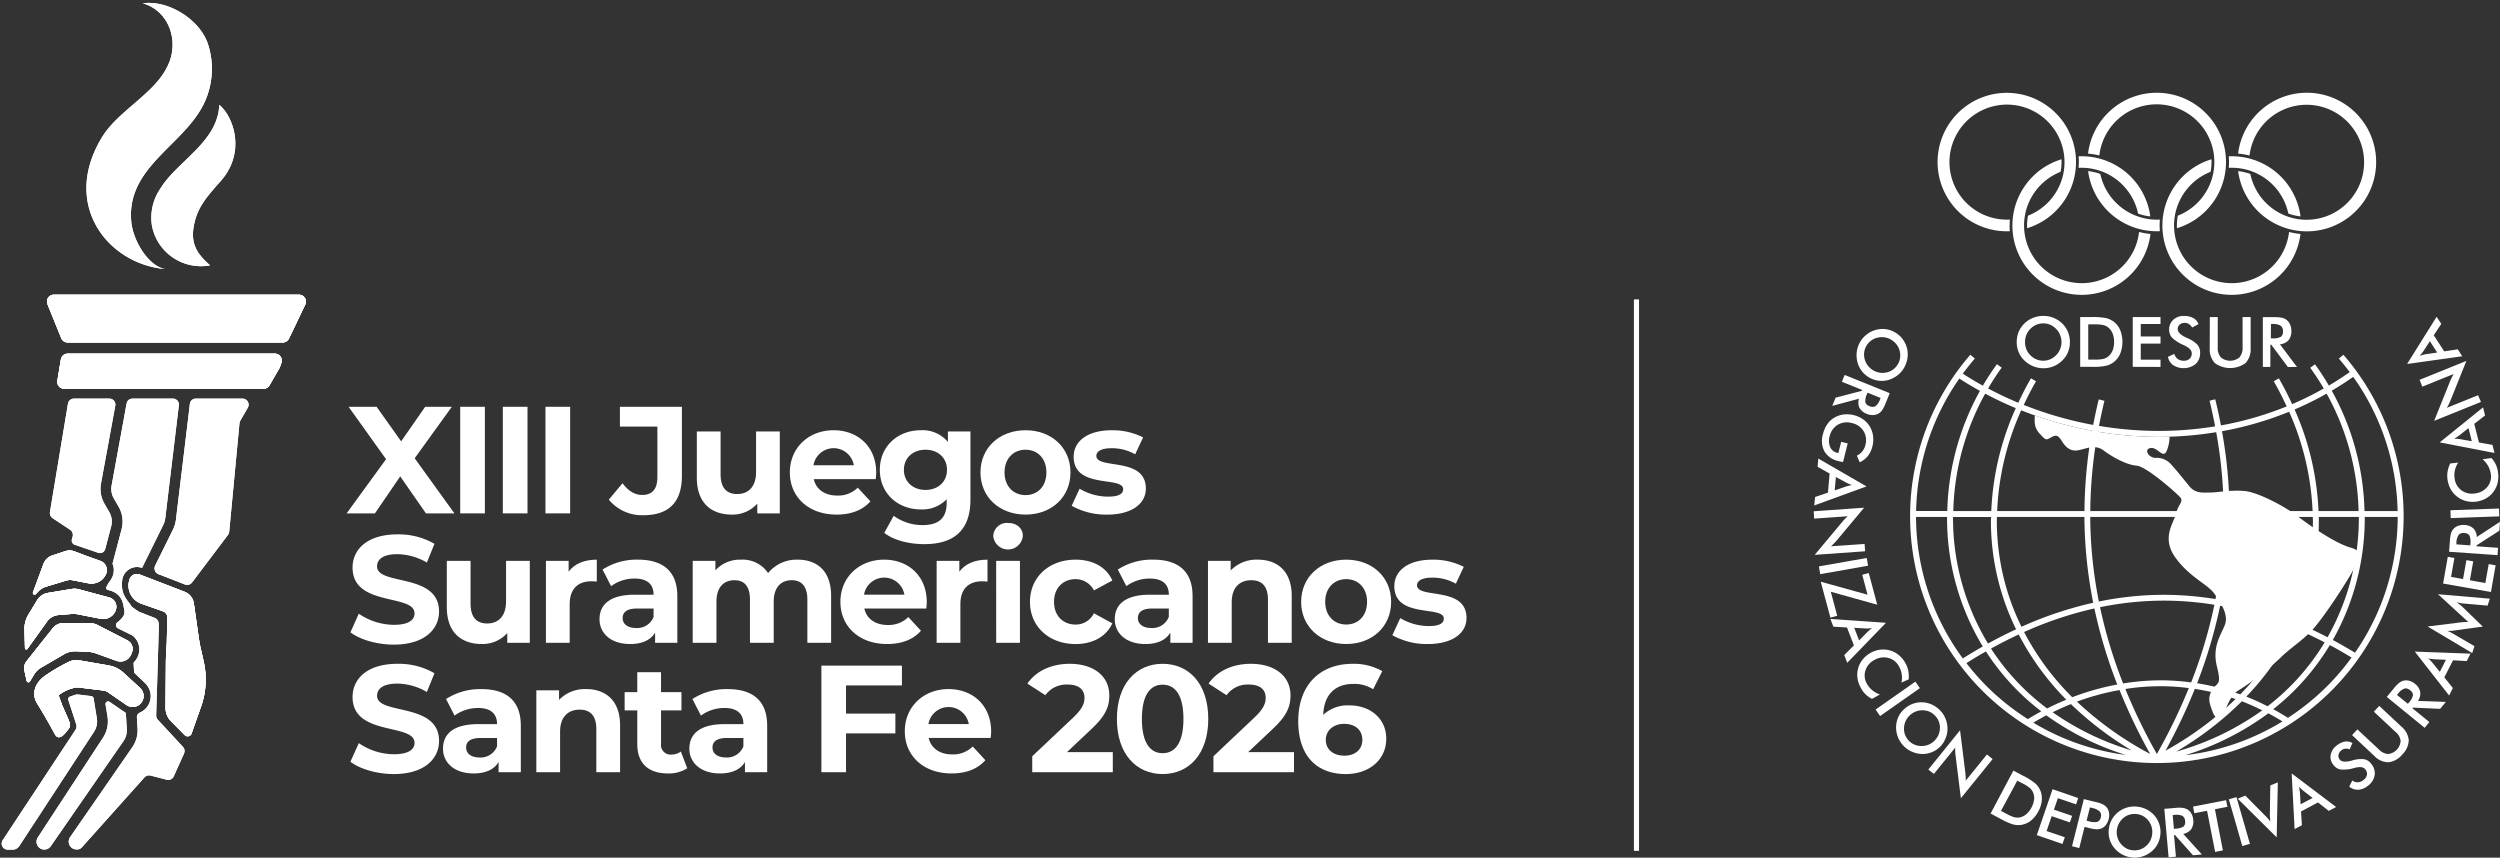 <svg id="logo-footerlogo-footer" xmlns="http://www.w3.org/2000/svg" xmlns:xlink="http://www.w3.org/1999/xlink" width="594.711" height="204.02" viewBox="0 0 594.711 204.02">
  <rect x="0" y="0" width="594.711" height="204.02" fill="#333333" stroke="none"/>
  <defs>
    <clipPath id="clip-path">
      <rect id="Rectángulo_287" data-name="Rectángulo 287" width="594.711" height="204.02" fill="none"/>
    </clipPath>
    <clipPath id="clip-path-2">
      <path id="Trazado_1796" data-name="Trazado 1796" d="M44.532,45.119A12.279,12.279,0,0,0,42.556,53.9a11.874,11.874,0,0,0,13.83,9.44c-2.67-2.381-4.444-4.557-4-8.508.658-5.048,3.126-7.664,6.2-11.177,6.584-7.026,3.362-15.726,0-18.511-.37,8.931-9.931,13.277-14.05,19.974M40.362,1c6.366,1.756,8.78,9.219,5.926,14.926-3.072,6.586-11.7,10.562-15.585,16.9-9.809,16.025,1.318,30.143,14.927,31.39-4.172-.877-7.552-6.954-7.974-11.125C36.41,40.951,48.194,35.613,53.681,27.052a19,19,0,0,0,2.336-15.958C54.423,5.5,47.691.9,41.835.9a10.353,10.353,0,0,0-1.473.1" transform="translate(-26.972 -0.898)" fill="none"/>
    </clipPath>
    <clipPath id="clip-path-4">
      <path id="Trazado_1798" data-name="Trazado 1798" d="M21.295,124.43a1.446,1.446,0,0,0-1.427,1.209l-4.287,25.784a1.448,1.448,0,0,0,.628,1.443l4.184,2.771a1.447,1.447,0,0,1,.592,1.6l-.187.661a1.09,1.09,0,0,0,.693,1.315l.01,0,3.632,1.231,1.941.665a1.28,1.28,0,0,0,1.654-.885l1.422-5.4a4.52,4.52,0,0,0-.462-3.422l-1.123-1.934a7.106,7.106,0,0,1-.882-4.595L31.129,126.1a1.41,1.41,0,0,0-1.387-1.666Z" transform="translate(-15.561 -124.43)" fill="none"/>
    </clipPath>
    <clipPath id="clip-path-6">
      <path id="Trazado_1800" data-name="Trazado 1800" d="M17.954,216.875c-.4.145-.838.3-1.209.427a.619.619,0,0,0-.378.775l1.9,5.844a1.449,1.449,0,0,1-.167,1.244L.758,251.456A1.447,1.447,0,0,0,1.971,253.7l1.174,0a1.856,1.856,0,0,0,1.552-.841l17.79-27.209a4.521,4.521,0,0,0,.678-3.2l-.78-4.758a.617.617,0,0,0-.536-.515l-3.119-.383a1.457,1.457,0,0,0-.2-.011,1.667,1.667,0,0,0-.574.1" transform="translate(-0.517 -216.774)" fill="none"/>
    </clipPath>
    <clipPath id="clip-path-8">
      <path id="Trazado_1802" data-name="Trazado 1802" d="M39.391,124.43A1.4,1.4,0,0,0,38,125.588c-.336,1.871-.97,5.355-.98,5.411L34.4,145.3a4.513,4.513,0,0,0,.569,2.885l1.125,1.936a7.091,7.091,0,0,1,.725,5.363L34.651,163.7a4,4,0,0,1,0,3.071,5.318,5.318,0,0,1-.893,1.443,5.246,5.246,0,0,0-.6,1.159.447.447,0,0,0,.315.545l.834.226c2.957,1.1,2.862,3.406,3.152,4.585l1.744-.815c-.7-1.367-2.774-2.606-2.229-6.448a3.556,3.556,0,0,1,2.295-2.761,3.4,3.4,0,0,1,2.4,0l5.088-10.3a4.534,4.534,0,0,0,.435-1.462l3.244-26.932a1.411,1.411,0,0,0-1.4-1.58Z" transform="translate(-33.142 -124.43)" fill="none"/>
    </clipPath>
    <clipPath id="clip-path-10">
      <path id="Trazado_1804" data-name="Trazado 1804" d="M58.04,124.43a1.408,1.408,0,0,0-1.4,1.247c-.131,1.116-.3,2.582-.307,2.613l-3.008,24.959a7.115,7.115,0,0,1-.681,2.292l-4.265,8.63a1.477,1.477,0,0,0,.793,2.033l2.314.892c.123.047,2.535.985,3.963,1.549a1.475,1.475,0,0,0,1.719-.485l8.547-11.322A1.444,1.444,0,0,0,66,156.1l2.442-25.807a1.421,1.421,0,0,1,.188-.588l1.793-3.108a1.446,1.446,0,0,0-1.253-2.17Z" transform="translate(-48.225 -124.43)" fill="none"/>
    </clipPath>
    <clipPath id="clip-path-12">
      <path id="Trazado_1806" data-name="Trazado 1806" d="M27.813,219.664l.472,2.879a7.077,7.077,0,0,1-1.062,5.023L11.7,251.312a1.859,1.859,0,0,0,1.561,2.878h0a1.86,1.86,0,0,0,1.524-.8l17.3-25.009a4.526,4.526,0,0,0,.794-2.848l-.219-3.566a.608.608,0,0,0-.328-.508,3.817,3.817,0,0,1-.436-.257l-3.115-2.148a.618.618,0,0,0-.962.61" transform="translate(-11.39 -218.943)" fill="none"/>
    </clipPath>
    <clipPath id="clip-path-14">
      <path id="Trazado_1808" data-name="Trazado 1808" d="M34.782,188.535c-.615.577.383,1.733-.368,2.921a5.785,5.785,0,0,1-1.392,1.421.84.84,0,0,0,.124,1.424c1.382.694,3.413,1.667,3.478,1.718a4.16,4.16,0,0,1,1.312,4.877A4.627,4.627,0,0,1,37,202.341a.433.433,0,0,0-.123.328l.123,2.01a.438.438,0,0,0,.136.292l2.38,2.266a4.477,4.477,0,0,1,1.417,2.742,4.267,4.267,0,0,1-2.546,4.369,1.15,1.15,0,0,0-.725,1.116l.163,2.653a7.086,7.086,0,0,1-1.244,4.463L21.774,243.992a1.86,1.86,0,0,0,1.536,2.917h.171a1.45,1.45,0,0,0,1.074-.482l14.916-16.666a1.446,1.446,0,0,1,1.442-.437l3.842.994a1.446,1.446,0,0,0,1.681-.807l2.446-5.433a1.446,1.446,0,0,0-.259-1.578l-5.981-6.451a1.444,1.444,0,0,1-.386-1.026l.623-20.695-.018-1.1a1.548,1.548,0,0,0-.985-1.417l-3.6-1.4c-1.209-.651-2.528-1.973-3.222-1.974a.382.382,0,0,0-.273.1" transform="translate(-21.441 -188.434)" fill="none"/>
    </clipPath>
    <clipPath id="clip-path-16">
      <path id="Trazado_1810" data-name="Trazado 1810" d="M20.359,110.394a1.638,1.638,0,0,0-1.616,1.37l-.843,5.069a1.638,1.638,0,0,0,1.616,1.907H66.948a1.637,1.637,0,0,0,1.418-.82l2.343-4.056a1.632,1.632,0,0,0,.126-.275l.357-1.011a1.638,1.638,0,0,0-1.545-2.183Z" transform="translate(-17.877 -110.394)" fill="none"/>
    </clipPath>
    <clipPath id="clip-path-20">
      <path id="Trazado_1814" data-name="Trazado 1814" d="M39.684,91.993H16.3a1.638,1.638,0,0,0-1.519,2.254l3.286,8.086a1.639,1.639,0,0,0,1.517,1.022H70.749a1.64,1.64,0,0,0,1.478-.93L76.1,94.338a1.638,1.638,0,0,0-1.478-2.345Z" transform="translate(-14.658 -91.993)" fill="none"/>
    </clipPath>
    <clipPath id="clip-path-24">
      <path id="Trazado_1818" data-name="Trazado 1818" d="M18.291,198.258a43.68,43.68,0,0,0-5.584,3.238c-2.52,1.686-3.569,4.351-2.057,6.762,2.221,3.542,4.2,7.288,4.2,7.288.789,1.372,1.827.537,2.708-.568.721-.908,1.1-1.28.769-2.268-.289-.857-1.584-3.634-1.774-4.127s-.139-.427-.324-.926c-.094-.25-.58-1.318-.373-1.488a8.725,8.725,0,0,1,3.2-1.558,3.33,3.33,0,0,1,1.545-.175l5.826.713a2.4,2.4,0,0,1,1.171.489l4.319,2.978a2.6,2.6,0,0,0,3.262-4.017s-2.417-2.219-4.056-3.72a6.8,6.8,0,0,0-3.443-1.694l-6.446-1.116a8.055,8.055,0,0,0-1.366-.135,3.624,3.624,0,0,0-1.574.322M16.859,189.1a3.2,3.2,0,0,0-2.509,1.212l-6.276,7.91a2.531,2.531,0,0,0-.49,2.119l.553,2.514a.413.413,0,0,0,.756.127l1.043-1.712a4.481,4.481,0,0,1,1.571-1.543l5.527-3.22a5.151,5.151,0,0,1,2.86-.7l3.118.154a4.872,4.872,0,0,1,1.417.284l5.1,1.837a2.74,2.74,0,0,0,3.468-1.549l.172-.427a2.278,2.278,0,0,0-1.069-2.883l-7.2-3.7a3.314,3.314,0,0,0-1.5-.369l-6.509-.054Zm1.984-8.114-5.655.939a3.69,3.69,0,0,0-2.549,1.722l-2.075,3.41a6.636,6.636,0,0,0-.959,3.225l.12,4.751a.326.326,0,0,0,.6.193l4.6-6.42a3.656,3.656,0,0,1,2.755-1.618l3.2-.258a5.333,5.333,0,0,1,1.448.084l5.4,1.067a3.165,3.165,0,0,0,3.541-1.9l.024-.062A2.306,2.306,0,0,0,27.756,183c-2.329-.619-5.64-1.51-7.184-1.927a4.094,4.094,0,0,0-1.728-.087m13.765-2.28a4.553,4.553,0,0,0,2.887,5.807l5.168,1.823a1.447,1.447,0,0,1,.92,1.395l-.114,6.107-.106,1.536q-.1,1.478-.113,2.961l-.075,10.922a4.52,4.52,0,0,0,1.183,3.076l3.339,3.381a.987.987,0,0,0,1.649-.311l2.09-5.93a19.339,19.339,0,0,0,.809-11.215l-.791-3.492c-.12-.53-.22-1.065-.3-1.6L47.9,184.412a3.487,3.487,0,0,0-2.2-2.756l-10.676-4.111a1.837,1.837,0,0,0-2.419,1.161m-15.225-6.735L14.2,173.031a3.319,3.319,0,0,0-2.064,2l-2.5,6.76a.4.4,0,0,0,.666.413l.62-.656a4,4,0,0,1,1.743-1.08L17.5,179a3.325,3.325,0,0,1,1.618-.083l3.728.724a3.751,3.751,0,0,0,4.176-2.237,2.331,2.331,0,0,0-1.4-3.108c-2.046-.691-4.746-1.717-6.186-2.273a3.036,3.036,0,0,0-2.05-.047" transform="translate(-7.524 -171.817)" fill="none"/>
    </clipPath>
  </defs>
  <path id="Trazado_1755" data-name="Trazado 1755" d="M127.071,152.337l-6.121-8.8-6.013,8.8H108.2l9.382-12.895-8.911-12.46h6.665l5.832,8.221,5.722-8.221h6.338l-8.838,12.243,9.454,13.112Z" transform="translate(-25.744 -30.213)" fill="#fff"/>
  <rect id="Rectángulo_283" data-name="Rectángulo 283" width="5.868" height="25.355" transform="translate(109.476 96.769)" fill="#fff"/>
  <rect id="Rectángulo_284" data-name="Rectángulo 284" width="5.868" height="25.355" transform="translate(119.617 96.769)" fill="#fff"/>
  <rect id="Rectángulo_285" data-name="Rectángulo 285" width="5.868" height="25.355" transform="translate(129.759 96.769)" fill="#fff"/>
  <g id="Grupo_338" data-name="Grupo 338">
    <g id="Grupo_337" data-name="Grupo 337" clip-path="url(#clip-path)">
      <path id="Trazado_1756" data-name="Trazado 1756" d="M190.043,149.077l3.26-3.912c1.376,1.847,2.9,2.789,4.709,2.789,2.354,0,3.586-1.412,3.586-4.2V131.691h-8.912v-4.709H207.43v16.444c0,6.267-3.15,9.346-9.128,9.346a10.2,10.2,0,0,1-8.259-3.7" transform="translate(-45.217 -30.213)" fill="#fff"/>
      <path id="Trazado_1757" data-name="Trazado 1757" d="M237.256,134.681v19.488H231.9V151.85a7.884,7.884,0,0,1-6.05,2.608c-4.889,0-8.33-2.753-8.33-8.765V134.681h5.651V144.86c0,3.26,1.448,4.708,3.947,4.708,2.608,0,4.491-1.665,4.491-5.251v-9.636Z" transform="translate(-51.754 -32.045)" fill="#fff"/>
      <path id="Trazado_1758" data-name="Trazado 1758" d="M266.986,145.928H252.244c.543,2.428,2.608,3.913,5.578,3.913a6.607,6.607,0,0,0,4.89-1.885l3.006,3.26c-1.811,2.065-4.528,3.151-8.041,3.151-6.737,0-11.12-4.237-11.12-10.033,0-5.831,4.455-10.033,10.4-10.033,5.722,0,10.142,3.839,10.142,10.106,0,.435-.072,1.051-.108,1.521m-14.815-3.3h9.6a4.868,4.868,0,0,0-9.6,0" transform="translate(-58.664 -31.954)" fill="#fff"/>
      <path id="Trazado_1759" data-name="Trazado 1759" d="M296.2,134.591v16.227c0,7.244-3.912,10.577-10.939,10.577-3.7,0-7.282-.9-9.562-2.68l2.245-4.057a11.651,11.651,0,0,0,6.882,2.21c3.984,0,5.723-1.811,5.723-5.325v-.833a8.022,8.022,0,0,1-6.158,2.426c-5.4,0-9.744-3.73-9.744-9.417s4.346-9.418,9.744-9.418a7.822,7.822,0,0,1,6.447,2.789v-2.5Zm-5.578,9.129c0-2.862-2.138-4.782-5.107-4.782s-5.143,1.92-5.143,4.782,2.173,4.78,5.143,4.78,5.107-1.919,5.107-4.78" transform="translate(-65.347 -31.954)" fill="#fff"/>
      <path id="Trazado_1760" data-name="Trazado 1760" d="M306.062,144.334c0-5.868,4.528-10.033,10.722-10.033s10.686,4.165,10.686,10.033-4.492,10.033-10.686,10.033-10.722-4.165-10.722-10.033m15.684,0c0-3.368-2.137-5.4-4.962-5.4s-5,2.029-5,5.4,2.173,5.4,5,5.4,4.962-2.029,4.962-5.4" transform="translate(-72.822 -31.954)" fill="#fff"/>
      <path id="Trazado_1761" data-name="Trazado 1761" d="M334.533,152.268l1.883-4.057a13.322,13.322,0,0,0,6.773,1.885c2.609,0,3.586-.689,3.586-1.775,0-3.189-11.772.072-11.772-7.715,0-3.7,3.333-6.3,9.019-6.3a16.024,16.024,0,0,1,7.5,1.7l-1.885,4.02a11.183,11.183,0,0,0-5.613-1.448c-2.535,0-3.622.8-3.622,1.811,0,3.333,11.772.108,11.772,7.788,0,3.622-3.368,6.194-9.2,6.194a16.724,16.724,0,0,1-8.44-2.1" transform="translate(-79.596 -31.954)" fill="#fff"/>
      <path id="Trazado_1762" data-name="Trazado 1762" d="M109.389,190.1l1.991-4.419a14.917,14.917,0,0,0,8.368,2.644c3.477,0,4.89-1.158,4.89-2.716,0-4.746-14.742-1.485-14.742-10.9,0-4.311,3.477-7.9,10.685-7.9a17,17,0,0,1,8.8,2.247l-1.811,4.455a14.32,14.32,0,0,0-7.027-1.993c-3.477,0-4.818,1.3-4.818,2.9,0,4.674,14.743,1.449,14.743,10.758,0,4.239-3.514,7.861-10.758,7.861-4.021,0-8.078-1.2-10.323-2.935" transform="translate(-26.027 -39.69)" fill="#fff"/>
      <path id="Trazado_1763" data-name="Trazado 1763" d="M159.215,175.081v19.488h-5.361V192.25a7.881,7.881,0,0,1-6.049,2.608c-4.89,0-8.331-2.753-8.331-8.765V175.081h5.651V185.26c0,3.26,1.449,4.708,3.948,4.708,2.608,0,4.492-1.665,4.492-5.251v-9.636Z" transform="translate(-33.185 -41.657)" fill="#fff"/>
      <path id="Trazado_1764" data-name="Trazado 1764" d="M182.514,174.7v5.216c-.471-.036-.833-.072-1.268-.072-3.115,0-5.179,1.7-5.179,5.434v9.2h-5.651V174.991h5.4v2.572c1.376-1.883,3.694-2.862,6.7-2.862" transform="translate(-40.547 -41.567)" fill="#fff"/>
      <path id="Trazado_1765" data-name="Trazado 1765" d="M205.655,183.359v11.119h-5.288v-2.426c-1.052,1.774-3.08,2.716-5.941,2.716-4.562,0-7.28-2.535-7.28-5.9,0-3.441,2.426-5.831,8.366-5.831h4.493c0-2.427-1.449-3.839-4.493-3.839A9.363,9.363,0,0,0,189.9,181l-2.029-3.948a14.977,14.977,0,0,1,8.4-2.355c5.94,0,9.381,2.753,9.381,8.658m-5.65,4.962v-1.993h-3.876c-2.644,0-3.478.978-3.478,2.282,0,1.414,1.2,2.354,3.188,2.354a4.165,4.165,0,0,0,4.166-2.644" transform="translate(-44.528 -41.567)" fill="#fff"/>
      <path id="Trazado_1766" data-name="Trazado 1766" d="M249.159,183.322v11.156h-5.651V184.191c0-3.151-1.412-4.6-3.695-4.6-2.535,0-4.31,1.63-4.31,5.107v9.78h-5.651V184.191c0-3.151-1.34-4.6-3.695-4.6-2.5,0-4.274,1.63-4.274,5.107v9.78h-5.651V174.991h5.4v2.246a7.9,7.9,0,0,1,6.122-2.535,7.274,7.274,0,0,1,6.411,3.188,8.76,8.76,0,0,1,7.026-3.188c4.636,0,7.969,2.681,7.969,8.621" transform="translate(-51.449 -41.567)" fill="#fff"/>
      <path id="Trazado_1767" data-name="Trazado 1767" d="M282.768,186.328H268.026c.543,2.428,2.608,3.913,5.578,3.913a6.607,6.607,0,0,0,4.89-1.885l3.006,3.26c-1.811,2.065-4.528,3.151-8.041,3.151-6.737,0-11.12-4.237-11.12-10.033,0-5.831,4.455-10.033,10.4-10.033,5.722,0,10.142,3.839,10.142,10.106,0,.435-.072,1.051-.108,1.521m-14.815-3.3h9.6a4.868,4.868,0,0,0-9.6,0" transform="translate(-62.419 -41.567)" fill="#fff"/>
      <path id="Trazado_1768" data-name="Trazado 1768" d="M304.474,174.7v5.216c-.471-.036-.833-.072-1.268-.072-3.115,0-5.179,1.7-5.179,5.434v9.2h-5.651V174.991h5.4v2.572c1.376-1.883,3.694-2.862,6.7-2.862" transform="translate(-69.565 -41.567)" fill="#fff"/>
      <path id="Trazado_1769" data-name="Trazado 1769" d="M310.057,166.4a3.231,3.231,0,0,1,3.514-3.153c2.1,0,3.514,1.3,3.514,3.043a3.529,3.529,0,0,1-7.028.11m.688,5.866H316.4v19.488h-5.651Z" transform="translate(-73.772 -38.841)" fill="#fff"/>
      <path id="Trazado_1770" data-name="Trazado 1770" d="M321.512,184.734c0-5.868,4.527-10.033,10.866-10.033,4.093,0,7.317,1.775,8.73,4.962l-4.383,2.356a4.861,4.861,0,0,0-4.383-2.681c-2.863,0-5.107,1.992-5.107,5.4s2.244,5.4,5.107,5.4a4.8,4.8,0,0,0,4.383-2.68l4.383,2.391c-1.413,3.115-4.636,4.926-8.73,4.926-6.339,0-10.866-4.165-10.866-10.033" transform="translate(-76.498 -41.567)" fill="#fff"/>
      <path id="Trazado_1771" data-name="Trazado 1771" d="M366.494,183.359v11.119h-5.288v-2.426c-1.052,1.774-3.079,2.716-5.941,2.716-4.563,0-7.281-2.535-7.281-5.9,0-3.441,2.428-5.831,8.368-5.831h4.491c0-2.427-1.448-3.839-4.491-3.839A9.368,9.368,0,0,0,350.737,181l-2.029-3.948a14.979,14.979,0,0,1,8.4-2.355c5.94,0,9.381,2.753,9.381,8.658m-5.651,4.962v-1.993h-3.876c-2.644,0-3.477.978-3.477,2.282,0,1.414,1.195,2.354,3.187,2.354a4.163,4.163,0,0,0,4.165-2.644" transform="translate(-82.796 -41.567)" fill="#fff"/>
      <path id="Trazado_1772" data-name="Trazado 1772" d="M396.994,183.322v11.156h-5.649V184.191c0-3.151-1.449-4.6-3.949-4.6-2.716,0-4.673,1.667-4.673,5.252v9.635h-5.65V174.991h5.4v2.282a8.533,8.533,0,0,1,6.447-2.572c4.6,0,8.077,2.681,8.077,8.621" transform="translate(-89.717 -41.567)" fill="#fff"/>
      <path id="Trazado_1773" data-name="Trazado 1773" d="M406.161,184.734c0-5.868,4.527-10.033,10.722-10.033s10.686,4.165,10.686,10.033-4.492,10.033-10.686,10.033-10.722-4.165-10.722-10.033m15.683,0c0-3.368-2.137-5.4-4.962-5.4s-5,2.029-5,5.4,2.173,5.4,5,5.4,4.962-2.029,4.962-5.4" transform="translate(-96.638 -41.567)" fill="#fff"/>
      <path id="Trazado_1774" data-name="Trazado 1774" d="M434.631,192.668l1.883-4.057a13.322,13.322,0,0,0,6.773,1.885c2.609,0,3.586-.689,3.586-1.775,0-3.189-11.772.072-11.772-7.715,0-3.7,3.333-6.3,9.019-6.3a16.024,16.024,0,0,1,7.5,1.7l-1.885,4.02a11.183,11.183,0,0,0-5.613-1.448c-2.535,0-3.622.8-3.622,1.811,0,3.333,11.772.108,11.772,7.788,0,3.622-3.368,6.194-9.2,6.194a16.724,16.724,0,0,1-8.44-2.1" transform="translate(-103.412 -41.567)" fill="#fff"/>
      <path id="Trazado_1775" data-name="Trazado 1775" d="M109.389,230.5l1.991-4.419a14.917,14.917,0,0,0,8.368,2.644c3.477,0,4.89-1.158,4.89-2.716,0-4.746-14.742-1.485-14.742-10.9,0-4.311,3.477-7.9,10.685-7.9a17,17,0,0,1,8.8,2.247l-1.811,4.455a14.319,14.319,0,0,0-7.027-1.993c-3.477,0-4.818,1.3-4.818,2.9,0,4.674,14.743,1.449,14.743,10.758,0,4.239-3.514,7.861-10.758,7.861-4.021,0-8.078-1.2-10.323-2.935" transform="translate(-26.027 -49.302)" fill="#fff"/>
      <path id="Trazado_1776" data-name="Trazado 1776" d="M156.795,223.759v11.119h-5.288v-2.426c-1.05,1.774-3.079,2.716-5.94,2.716-4.564,0-7.282-2.535-7.282-5.9,0-3.441,2.428-5.831,8.368-5.831h4.491c0-2.427-1.448-3.839-4.491-3.839a9.371,9.371,0,0,0-5.615,1.811l-2.029-3.948a14.983,14.983,0,0,1,8.4-2.355c5.94,0,9.381,2.753,9.381,8.658m-5.651,4.962v-1.993h-3.876c-2.644,0-3.477.978-3.477,2.282,0,1.413,1.195,2.354,3.187,2.354a4.162,4.162,0,0,0,4.165-2.644" transform="translate(-32.902 -51.179)" fill="#fff"/>
      <path id="Trazado_1777" data-name="Trazado 1777" d="M187.343,223.723v11.156h-5.651V224.592c0-3.151-1.448-4.6-3.948-4.6-2.718,0-4.673,1.667-4.673,5.252v9.635h-5.65V215.392h5.4v2.282a8.533,8.533,0,0,1,6.447-2.572c4.6,0,8.077,2.681,8.077,8.621" transform="translate(-39.835 -51.179)" fill="#fff"/>
      <path id="Trazado_1778" data-name="Trazado 1778" d="M209.874,232.681a8.068,8.068,0,0,1-4.6,1.231c-4.6,0-7.282-2.354-7.282-6.99v-8h-3.006v-4.347h3.006v-4.745h5.651v4.745H208.5v4.347h-4.854v7.932a2.273,2.273,0,0,0,2.427,2.572,3.811,3.811,0,0,0,2.282-.725Z" transform="translate(-46.393 -49.924)" fill="#fff"/>
      <path id="Trazado_1779" data-name="Trazado 1779" d="M233.7,223.759v11.119h-5.288v-2.426c-1.052,1.774-3.079,2.716-5.941,2.716-4.563,0-7.281-2.535-7.281-5.9,0-3.441,2.428-5.831,8.368-5.831h4.491c0-2.427-1.448-3.839-4.491-3.839a9.368,9.368,0,0,0-5.615,1.811l-2.029-3.948a14.979,14.979,0,0,1,8.4-2.355c5.94,0,9.381,2.753,9.381,8.658m-5.651,4.962v-1.993H224.17c-2.644,0-3.477.978-3.477,2.282,0,1.413,1.195,2.354,3.187,2.354a4.163,4.163,0,0,0,4.165-2.644" transform="translate(-51.2 -51.179)" fill="#fff"/>
      <path id="Trazado_1780" data-name="Trazado 1780" d="M262.262,212.491v6.7H274V223.9H262.262v9.236H256.4V207.782h19.161v4.709Z" transform="translate(-61.004 -49.438)" fill="#fff"/>
      <path id="Trazado_1781" data-name="Trazado 1781" d="M302.87,226.729H288.128c.543,2.428,2.608,3.913,5.578,3.913a6.607,6.607,0,0,0,4.89-1.885l3.006,3.26c-1.811,2.065-4.528,3.151-8.041,3.151-6.737,0-11.122-4.237-11.122-10.033,0-5.831,4.457-10.033,10.4-10.033,5.722,0,10.142,3.839,10.142,10.106,0,.435-.072,1.051-.108,1.521m-14.815-3.3h9.6a4.868,4.868,0,0,0-9.6,0" transform="translate(-67.201 -51.179)" fill="#fff"/>
      <path id="Trazado_1782" data-name="Trazado 1782" d="M341.022,228.22V233H321.861v-3.8l9.78-9.237c2.245-2.137,2.644-3.441,2.644-4.672,0-1.991-1.376-3.151-4.057-3.151a6.2,6.2,0,0,0-5.252,2.535l-4.274-2.753c1.956-2.862,5.507-4.709,10.07-4.709,5.65,0,9.418,2.9,9.418,7.5,0,2.463-.688,4.708-4.239,8l-5.831,5.505Z" transform="translate(-76.305 -49.302)" fill="#fff"/>
      <path id="Trazado_1783" data-name="Trazado 1783" d="M348.648,220.324c0-8.368,4.636-13.112,10.868-13.112,6.266,0,10.866,4.745,10.866,13.112s-4.6,13.112-10.866,13.112c-6.231,0-10.868-4.745-10.868-13.112m15.83,0c0-5.76-2.029-8.15-4.962-8.15-2.9,0-4.926,2.391-4.926,8.15s2.027,8.149,4.926,8.149c2.933,0,4.962-2.39,4.962-8.149" transform="translate(-82.954 -49.302)" fill="#fff"/>
      <path id="Trazado_1784" data-name="Trazado 1784" d="M397.582,228.22V233H378.421v-3.8l9.78-9.237c2.245-2.137,2.644-3.441,2.644-4.672,0-1.991-1.376-3.151-4.057-3.151a6.2,6.2,0,0,0-5.252,2.535l-4.274-2.753c1.956-2.862,5.507-4.709,10.07-4.709,5.65,0,9.418,2.9,9.418,7.5,0,2.463-.688,4.708-4.239,8l-5.831,5.505Z" transform="translate(-89.762 -49.302)" fill="#fff"/>
      <path id="Trazado_1785" data-name="Trazado 1785" d="M426.192,225c0,5.18-4.239,8.44-9.6,8.44-6.992,0-11.339-4.383-11.339-12.57,0-8.765,5.29-13.655,12.932-13.655a13.685,13.685,0,0,1,7.063,1.739l-2.173,4.309a8.359,8.359,0,0,0-4.746-1.267c-4.237,0-6.955,2.5-7.135,7.353a8.554,8.554,0,0,1,6.266-2.246c4.89,0,8.729,3.115,8.729,7.9m-5.687.29c0-2.318-1.7-3.8-4.311-3.8-2.571,0-4.383,1.593-4.383,3.8,0,2.173,1.63,3.768,4.455,3.768,2.5,0,4.239-1.449,4.239-3.768" transform="translate(-96.423 -49.302)" fill="#fff"/>
      <line id="Línea_7" data-name="Línea 7" y2="131.178" transform="translate(389.291 71.222)" fill="#fff"/>
      <rect id="Rectángulo_286" data-name="Rectángulo 286" width="1.216" height="131.177" transform="translate(388.683 71.223)" fill="#fff"/>
      <path id="Trazado_1786" data-name="Trazado 1786" d="M707.506,190.955l.22-.267a3.762,3.762,0,0,0,.991-1.766,1.406,1.406,0,0,0-.655-1.163,1.5,1.5,0,0,0-1.379-.435,3.422,3.422,0,0,0-1.55,1.258l-.219.268,2.589,2.1ZM708.573,192l4.043,3.292-1.114,1.379-9.009-7.359,1.67-2.033a7.963,7.963,0,0,1,1.258-1.306,2.976,2.976,0,0,1,1.067-.531,2.7,2.7,0,0,1,1.378.048,3.427,3.427,0,0,1,1.306.7,3.132,3.132,0,0,1,1.259,1.914,2.993,2.993,0,0,1-.531,2.154l6.635.244-1.354,1.645-6.488-.291ZM580.347,111.639a4.318,4.318,0,0,0,1.6.556,4.369,4.369,0,0,0,1.67-.1,3.952,3.952,0,0,0,1.478-.7,4.487,4.487,0,0,0,1.09-1.235,4.009,4.009,0,0,0,.531-1.574,4.213,4.213,0,0,0-.12-1.646,4.365,4.365,0,0,0-.751-1.5,4.814,4.814,0,0,0-1.283-1.115,4.323,4.323,0,0,0-3.268-.459A4.066,4.066,0,0,0,578.7,105.8a4.063,4.063,0,0,0-.531,1.55,4.278,4.278,0,0,0,.12,1.646,4.353,4.353,0,0,0,.751,1.5,4.235,4.235,0,0,0,1.306,1.139m-.991,1.694a6.151,6.151,0,0,1-1.789-1.574,5.755,5.755,0,0,1-1.019-2.153,6.571,6.571,0,0,1-.144-2.4,6.5,6.5,0,0,1,.775-2.277,6.146,6.146,0,0,1,1.6-1.841,5.694,5.694,0,0,1,2.129-1.067,5.915,5.915,0,0,1,2.35-.192,6.152,6.152,0,0,1,2.253.775,5.872,5.872,0,0,1,1.79,1.574,6.2,6.2,0,0,1,1.042,2.153,6.067,6.067,0,0,1,.12,2.4,6.624,6.624,0,0,1-.8,2.277,6.023,6.023,0,0,1-1.574,1.818,6.9,6.9,0,0,1-2.129,1.091,6.1,6.1,0,0,1-2.4.168,5.816,5.816,0,0,1-2.205-.751m-.387,3.607-.12.316a3.8,3.8,0,0,0-.411,1.961,1.409,1.409,0,0,0,.967.919,1.6,1.6,0,0,0,1.454.024,3.536,3.536,0,0,0,1.091-1.646l.12-.315Zm-1.307-.655-4.793-1.938.655-1.622,10.727,4.335-.991,2.42a8.707,8.707,0,0,1-.8,1.6,2.537,2.537,0,0,1-.87.823,2.89,2.89,0,0,1-1.307.363,3.414,3.414,0,0,1-1.454-.267,3.239,3.239,0,0,1-1.766-1.43,2.926,2.926,0,0,1-.12-2.2l-6.368,1.718.8-1.962L577.6,116.5l.072-.22ZM574.247,129l-1.114,4.455c-.072-.024-.2-.048-.315-.072a7.572,7.572,0,0,1-.751-.168,5.048,5.048,0,0,1-3.339-2.277,5.369,5.369,0,0,1-.364-4.139,7.184,7.184,0,0,1,1.019-2.349,5.266,5.266,0,0,1,1.694-1.574,5.8,5.8,0,0,1,2.205-.751,6.839,6.839,0,0,1,4.674,1.187,5.426,5.426,0,0,1,1.574,1.741,5.532,5.532,0,0,1,.751,2.229,6.608,6.608,0,0,1-.168,2.469A6.068,6.068,0,0,1,579.045,132a5.531,5.531,0,0,1-1.937,1.5l-.679-1.574a3.746,3.746,0,0,0,2.033-2.568,4.113,4.113,0,0,0-.436-3.268,4.246,4.246,0,0,0-2.76-1.914,4.311,4.311,0,0,0-3.364.388,4.241,4.241,0,0,0-1.937,2.689,3.839,3.839,0,0,0,.12,2.641,2.416,2.416,0,0,0,1.766,1.379l.168.047.679-2.689Zm-2.808,7.99-.292,3.2,2.737-.943c.168-.048.364-.1.607-.168.219-.048.483-.12.751-.168-.244-.1-.484-.168-.68-.267a5.361,5.361,0,0,1-.579-.267l-2.541-1.379Zm-4.962,4.77,3.076-1.043.387-4.55-2.856-1.6.168-1.962,11.478,6.636-12.444,4.526.2-2.01Zm-.315,3.392,11.985-.847-6.536,7.823c-.2.219-.387.435-.607.655s-.46.46-.727.7l7.99-.556.12,1.742-11.984.847,6.659-7.966a6.926,6.926,0,0,1,.58-.631c.2-.191.411-.387.631-.579l-8.014.556-.1-1.742Zm1.234,13.119,11.382-2.01.315,1.842-11.381,2.01Zm.435,3.632,11.138,3.1-1.259-4.745,1.55-.411,2.01,7.53L570.228,164.3l1.526,5.712-1.622.436Zm7.966,10.97,1.163,3,2.033-2.058c.144-.12.292-.268.459-.412a6.091,6.091,0,0,1,.607-.46c-.268.024-.508.048-.727.072a5.868,5.868,0,0,1-.632.024l-2.9-.168Zm-2.373,6.488,2.3-2.3-1.646-4.263-3.244-.192-.7-1.841,13.219.918-9.224,9.516-.7-1.841Zm13.607,6.54a5.435,5.435,0,0,0,.072-1.962,5.169,5.169,0,0,0-.607-1.79,4.008,4.008,0,0,0-2.565-2.106,4.369,4.369,0,0,0-3.339.484,4.239,4.239,0,0,0-2.129,2.516,3.811,3.811,0,0,0,.364,3.148,5.182,5.182,0,0,0,1.258,1.526,6.029,6.029,0,0,0,1.818,1.019l-1.865,1.042a5.792,5.792,0,0,1-2.664-2.617,6.288,6.288,0,0,1-.8-2.349,5.755,5.755,0,0,1,1.259-4.431,6.392,6.392,0,0,1,1.865-1.55,6.245,6.245,0,0,1,2.3-.751,5.982,5.982,0,0,1,2.349.191,5.611,5.611,0,0,1,2.081,1.115,6.643,6.643,0,0,1,1.55,1.889,6.137,6.137,0,0,1,.679,1.842,7.921,7.921,0,0,1,.1,2.01l-1.718.775Zm-6.148,6.416,9.468-6.636,1.066,1.55-9.468,6.636Zm13.726,7.674a4.664,4.664,0,0,0,1.067-1.306,4.19,4.19,0,0,0,.483-1.6,4.018,4.018,0,0,0-.943-3.1,4.456,4.456,0,0,0-1.283-1.043,3.9,3.9,0,0,0-1.6-.436,4.259,4.259,0,0,0-1.646.192,4.418,4.418,0,0,0-1.478.823,4.267,4.267,0,0,0-1.067,1.306,4.5,4.5,0,0,0-.483,1.6,4.622,4.622,0,0,0,.143,1.646,4.272,4.272,0,0,0,.8,1.454,4.022,4.022,0,0,0,1.283,1.019,3.9,3.9,0,0,0,1.6.435,4.368,4.368,0,0,0,1.67-.192,4.251,4.251,0,0,0,1.454-.8m1.258,1.5a5.725,5.725,0,0,1-2.081,1.139,5.551,5.551,0,0,1-2.373.219,6.336,6.336,0,0,1-4.167-2.2,6.655,6.655,0,0,1-1.186-2.129,6.568,6.568,0,0,1-.292-2.373,6,6,0,0,1,.631-2.277,5.721,5.721,0,0,1,1.5-1.842,6.186,6.186,0,0,1,2.081-1.163,6.054,6.054,0,0,1,4.675.46,6.635,6.635,0,0,1,1.866,1.526,6.056,6.056,0,0,1,1.162,2.1,6.5,6.5,0,0,1,.292,2.373,6.147,6.147,0,0,1-.655,2.3,5.348,5.348,0,0,1-1.454,1.866m-2.445,5.106,7.554-9.344,1.258,10.12c.024.291.053.579.072.87.024.316.024.632.024.991l5.038-6.224,1.354,1.091-7.554,9.32L599.886,203.1c-.024-.268-.052-.556-.072-.847v-.871l-5.062,6.248-1.331-1.043Zm17.29,9.831,1.407.751a9.282,9.282,0,0,0,1.818.775,3.312,3.312,0,0,0,1.282.024,3.526,3.526,0,0,0,1.526-.775,5.417,5.417,0,0,0,1.211-1.55,5.747,5.747,0,0,0,.631-1.866,3.353,3.353,0,0,0-.219-1.694,3.154,3.154,0,0,0-.751-1.067,9.017,9.017,0,0,0-1.818-1.162l-.607-.315-.607-.316-3.875,7.191Zm-2.473.631,5.425-10.219,2.23,1.187a16.365,16.365,0,0,1,2.952,1.842,4.845,4.845,0,0,1,1.162,1.574,4.938,4.938,0,0,1,.412,2.445,6.8,6.8,0,0,1-.823,2.664,7.21,7.21,0,0,1-1.741,2.177,5.069,5.069,0,0,1-2.253,1.019,5.175,5.175,0,0,1-1.914-.072,14.287,14.287,0,0,1-2.785-1.187l-.435-.244Zm10.994,5.129,3.752-10.918,6.1,2.106-.507,1.5-4.335-1.478-.943,2.737,4.335,1.478-.532,1.55-4.335-1.478-1.21,3.535,4.335,1.478-.556,1.6-6.1-2.106Zm11.841-3.435.46.12a4.2,4.2,0,0,0,2.106.168,1.361,1.361,0,0,0,.8-1.042,1.507,1.507,0,0,0-.219-1.406,3.755,3.755,0,0,0-1.89-.871l-.459-.12-.8,3.147Zm-.483,1.478-1.259,5.038-1.718-.436,2.809-11.209,2.76.679a7.71,7.71,0,0,1,1.766.579,2.809,2.809,0,0,1,.895.7,2.476,2.476,0,0,1,.556,1.258,3.328,3.328,0,0,1-.072,1.526,3.96,3.96,0,0,1-.655,1.407,2.569,2.569,0,0,1-1.091.847,3.3,3.3,0,0,1-1.115.192,9.2,9.2,0,0,1-1.841-.315l-.364-.1-.679-.168Zm16.1,1.622a4.417,4.417,0,0,0-.168-1.694,4.366,4.366,0,0,0-.8-1.478,4.02,4.02,0,0,0-1.258-1.043,3.925,3.925,0,0,0-1.6-.46,4.248,4.248,0,0,0-1.646.168,3.966,3.966,0,0,0-1.454.823,4.453,4.453,0,0,0-1.334,4.623,4.6,4.6,0,0,0,.8,1.478,4.541,4.541,0,0,0,1.282,1.067,3.929,3.929,0,0,0,1.6.46,4.014,4.014,0,0,0,1.622-.168,3.967,3.967,0,0,0,1.454-.823,4.564,4.564,0,0,0,1.042-1.306,4.87,4.87,0,0,0,.459-1.646m1.937.168a5.912,5.912,0,0,1-2.157,4.119,6.8,6.8,0,0,1-2.13,1.139,6.052,6.052,0,0,1-2.372.243,5.98,5.98,0,0,1-2.325-.679,6.26,6.26,0,0,1-1.89-1.478,6.075,6.075,0,0,1-1.162-2.058,5.952,5.952,0,0,1-.244-2.373,6.132,6.132,0,0,1,.655-2.3,6.054,6.054,0,0,1,1.5-1.841,5.991,5.991,0,0,1,2.1-1.139,6.133,6.133,0,0,1,2.4-.244,6.4,6.4,0,0,1,2.325.655,5.959,5.959,0,0,1,3.3,5.956m3.221-1.331.339-.024a4.053,4.053,0,0,0,1.938-.508,1.384,1.384,0,0,0,.387-1.258,1.537,1.537,0,0,0-.631-1.283,3.45,3.45,0,0,0-1.985-.219l-.34.024Zm.02,1.475.459,5.157-1.742.144-1.019-11.526,2.617-.219a7.257,7.257,0,0,1,1.79,0,3.276,3.276,0,0,1,1.139.387,2.647,2.647,0,0,1,.918,1.019,3.356,3.356,0,0,1,.411,1.43,3.241,3.241,0,0,1-.483,2.229,3.108,3.108,0,0,1-1.89,1.115l4.431,4.889-2.106.2-4.287-4.818h-.243Zm9.735-6.125,1.89,9.78-1.842.363-1.914-9.78-3.028.579-.316-1.574,7.871-1.526.315,1.574-2.977.579Zm6.512,8.741-3.2-11.114,1.817-.507,3.2,11.113Zm8.182-2.058-9.272-9.2,1.818-.727,4.7,4.745c.268.268.508.532.727.775.2.244.387.484.531.7a9.448,9.448,0,0,1-.1-.943c-.024-.34-.024-.679-.024-1.019l.1-6.683,1.789-.727Zm5.693-7.87,2.856-1.5-2.277-1.766c-.143-.12-.291-.267-.459-.412s-.34-.339-.532-.531a4.237,4.237,0,0,1,.144.727,5.766,5.766,0,0,1,.1.631l.168,2.857Zm6.7,1.574-2.565-2.01-4.043,2.153.219,3.268-1.741.918-.7-13.243,10.579,7.99-1.742.918Zm4.87-5.761.727-1.478a2.1,2.1,0,0,0,1.354.435,2.32,2.32,0,0,0,1.379-.607,1.881,1.881,0,0,0,.751-1.21,1.627,1.627,0,0,0-.412-1.283c-.435-.531-1.234-.655-2.445-.339-.168.048-.292.072-.387.1a8.361,8.361,0,0,1-3.052.292,2.641,2.641,0,0,1-1.646-1.043,2.928,2.928,0,0,1-.7-2.373,3.589,3.589,0,0,1,1.406-2.253,4.494,4.494,0,0,1,1.962-.966,2.781,2.781,0,0,1,1.818.339l-.655,1.5a2.3,2.3,0,0,0-1.09-.143,1.658,1.658,0,0,0-.9.412,1.694,1.694,0,0,0-.679,1.066,1.419,1.419,0,0,0,.315,1.115c.436.531,1.355.631,2.737.267a1.563,1.563,0,0,0,.244-.072,6.975,6.975,0,0,1,2.808-.292,2.728,2.728,0,0,1,1.67,1.067,3.488,3.488,0,0,1,.847,2.689,3.957,3.957,0,0,1-1.55,2.516,4.154,4.154,0,0,1-2.3.991,3.289,3.289,0,0,1-2.205-.728m.679-12.276,1.258-1.354,5.134,4.794a3.4,3.4,0,0,0,2.2,1.066,3.349,3.349,0,0,0,2.952-3.148,3.3,3.3,0,0,0-1.235-2.129l-5.133-4.793,1.283-1.379,5.253,4.914a4.825,4.825,0,0,1,1.766,3.268,5,5,0,0,1-1.574,3.416,4.93,4.93,0,0,1-3.268,1.818,4.665,4.665,0,0,1-3.364-1.526l-5.277-4.937Zm20.869-15.037,1.455-2.88-2.881-.12c-.2-.024-.388-.048-.607-.072a5.006,5.006,0,0,1-.751-.144,5.175,5.175,0,0,1,.531.508c.168.168.315.315.435.46l1.818,2.253Zm6.392-2.564-3.244-.192-2.081,4.067,2.033,2.541-.895,1.766-8.158-10.435,13.244.483-.9,1.766Zm-.895-13.7a7.016,7.016,0,0,1-.727-.12c-.34-.072-.607-.12-.823-.144a4.058,4.058,0,0,1,.679.435c.22.168.435.34.679.556l4.914,4.77-6.9.943a4.987,4.987,0,0,1-.823.072c-.267,0-.507.024-.751,0a4.043,4.043,0,0,1,.7.291,8.1,8.1,0,0,1,.751.412l5.038,2.929-.531,1.646-10.607-6.32,7.99-.991c.12-.024.34-.024.631-.047s.655-.048,1.067-.072a12.615,12.615,0,0,1-1.042-.895c-.1-.1-.2-.168-.268-.244l-5.909-5.425L727,165.947l-.532,1.646-5.86-.508Zm6.66-2.737-11.382-2.01L717,155.995l1.574.268-.8,4.5,2.856.507.8-4.5,1.622.292-.8,4.5,3.68.655.8-4.5,1.646.292-1.115,6.343Zm-4.918-11.09.024-.34a3.691,3.691,0,0,0-.22-2.01,1.447,1.447,0,0,0-1.186-.579,1.546,1.546,0,0,0-1.378.435,3.448,3.448,0,0,0-.531,1.914l-.024.34,3.316.244Zm1.454.216,5.158.364-.12,1.741-11.526-.8.192-2.617a8.28,8.28,0,0,1,.267-1.766,2.5,2.5,0,0,1,.579-1.043,2.713,2.713,0,0,1,1.139-.751,3.666,3.666,0,0,1,1.478-.191,3.343,3.343,0,0,1,2.129.823,3,3,0,0,1,.8,2.033l5.521-3.608-.144,2.106-5.425,3.487Zm5.45-7.115-11.549.412-.072-1.866,11.55-.412Zm-9.783-12.784a5.876,5.876,0,0,0-.775,1.818,5.015,5.015,0,0,0-.072,1.89,4.13,4.13,0,0,0,1.622,2.881,4.248,4.248,0,0,0,3.291.727,4.327,4.327,0,0,0,2.9-1.574,3.791,3.791,0,0,0,.8-3.052,5.587,5.587,0,0,0-.631-1.889,5.905,5.905,0,0,0-1.331-1.6l2.106-.292a5.892,5.892,0,0,1,1.042,1.526,6.3,6.3,0,0,1,.531,1.89,6.656,6.656,0,0,1-.1,2.493,5.753,5.753,0,0,1-.991,2.129,5.625,5.625,0,0,1-1.741,1.55,6.522,6.522,0,0,1-4.722.655,5.864,5.864,0,0,1-2.129-1.019,6,6,0,0,1-1.55-1.766,6.735,6.735,0,0,1-.775-2.325,5.949,5.949,0,0,1,.024-1.962,6.366,6.366,0,0,1,.631-1.889l1.866-.192Zm3.243-5.085-.775-3.124-2.277,1.79c-.143.1-.315.219-.508.339a7,7,0,0,1-.655.388,6.991,6.991,0,0,1,.727.024c.219.024.435.048.631.072l2.856.507Zm3.148-6.125-2.564,1.986,1.114,4.43,3.221.58.483,1.914-13.028-2.517,10.315-8.329Zm-.966-3.224-11.138,4.5,3.8-9.444c.1-.268.244-.531.363-.8.144-.267.292-.579.46-.895l-7.435,3-.655-1.622,11.138-4.5-3.875,9.636a5.753,5.753,0,0,1-.363.775,4.774,4.774,0,0,1-.436.751l7.458-3ZM714.481,107.4l-1.741-2.712-1.574,2.42c-.1.144-.243.315-.363.484-.143.168-.315.363-.483.579.244-.072.483-.144.7-.22.22-.047.435-.1.631-.143l2.833-.412Zm.967-6.827-1.79,2.712,2.493,3.828,3.22-.484,1.067,1.646-13.124,1.842,7.023-11.234,1.114,1.693Z" transform="translate(-134.707 -23.528)" fill="#fff"/>
      <path id="Trazado_1787" data-name="Trazado 1787" d="M636.364,134.045c1.5,1.67,1.5,1.5,2.689.847,1.187-.679,1.67-.507,2.517.847s2.009,2.689,4.186,2.177,3.875-1.354,5.885.168c2.01,1.5,5.373,3.364,7.723,3.535s9.563,6.56,10.411,7.554c.847,1.019-.508,1.67-1.019,3.875-.508,2.177-3.535,5.713-.168,10.411s7.722,6.391,9.249,8.569,3.535,5.038,2.516,7.554-3.028,5.206-1.841,9.9c1.162,4.7,0,3.535-1.187,5.545s-.508,3.364.168,5.206,2.177,2.349,2.689.507,1.841-4.866,3.535-5.712a65.324,65.324,0,0,0,9.732-7.554c2.349-2.349,4.215-3.364,7.048-6.052,2.856-2.689,9.42-12.928,10.578-15.276,1.187-2.349,2.689-4.044-.846-5.038-3.536-1.019-9.421-5.037-12.445-7.382s-9.392-5.713-12.592-6.052-6.56.339-8.234.339-3.535.34-5.037-1.5-4.043-5.037-4.866-5.712a4.513,4.513,0,0,0-3.2-1.019c-1.526,0-2.856-2.01-1.187-2.349s3.029,2.689,3.875.68a9.161,9.161,0,0,0,.691-3.384c-.855.024-1.71.044-2.565.044a88.737,88.737,0,0,1-29.507-5.1c-.032,1.526-.232,2.812,1.191,4.374Z" transform="translate(-151.119 -30.853)" fill="#fff"/>
      <path id="Trazado_1788" data-name="Trazado 1788" d="M699.316,110.735l-1.067.918c.9,1.039,1.754,2.113,2.577,3.216q-2.434,1.708-4.959,3.2c-1.022-1.73-2.106-3.432-3.3-5.062l-1.138.823a58.039,58.039,0,0,1,3.223,4.93,75.048,75.048,0,0,1-7.525,3.723c-.959-2.069-1.991-4.119-3.16-6.136l-1.21.7c1.138,1.965,2.141,3.963,3.076,5.976a78.6,78.6,0,0,1-15.64,4.522c-.4-2.074-.839-4.146-1.355-6.216l-1.354.34c.5,2.033.939,4.066,1.33,6.1a83.525,83.525,0,0,1-13.383,1.087,86.341,86.341,0,0,1-14.25-1.2c.387-1.99.807-3.975,1.3-5.961l-1.355-.339c-.5,2.021-.927,4.047-1.322,6.072a87.722,87.722,0,0,1-16.519-4.758c.891-1.894,1.841-3.771,2.919-5.625l-1.21-.7c-1.11,1.91-2.089,3.855-3.008,5.812-2.45-1.018-4.842-2.161-7.179-3.4a56.93,56.93,0,0,1,3.236-4.953l-1.139-.823a58.592,58.592,0,0,0-3.344,5.113q-2.439-1.348-4.774-2.856c.911-1.235,1.861-2.437,2.864-3.592l-1.066-.919a58.7,58.7,0,1,0,88.735,0Zm-92.851,38.691v-.1h9.04c0,.291-.032.583-.032.875a58.477,58.477,0,0,0,5.988,25.843q-3.344,1.551-6.68,3.391a57.636,57.636,0,0,1-8.321-30.01Zm7.071,30.709q-2.373,1.348-4.742,2.844a57,57,0,0,1-11.134-33.658h7.383v.1a58.82,58.82,0,0,0,8.5,30.714Zm24.181-30.813a107.134,107.134,0,0,0,2.093,20.41,89.04,89.04,0,0,0-17.07,5.716,57.225,57.225,0,0,1-5.861-25.256c0-.292.028-.583.032-.875h20.806Zm54.323,0c0,.292.032.584.032.875a57.29,57.29,0,0,1-5.13,23.778,85,85,0,0,0-16.682-4.886,106.983,106.983,0,0,0,1.978-19.767h19.8Zm-68.677,27.37a87.665,87.665,0,0,1,16.723-5.605,116.482,116.482,0,0,0,5.448,18.093,60.72,60.72,0,0,0-10.714,3.024A62.432,62.432,0,0,1,623.364,176.691Zm32.523,11.494a56.4,56.4,0,0,0-8.965.743,114.847,114.847,0,0,1-5.489-18.137,75.449,75.449,0,0,1,15.208-1.566,74.582,74.582,0,0,1,11.994.987,114.737,114.737,0,0,1-5.525,18.469,55.424,55.424,0,0,0-7.219-.5Zm6.667,1.841a134.054,134.054,0,0,1-7.6,15.684,134.976,134.976,0,0,1-7.5-15.464,52.715,52.715,0,0,1,15.1-.22Zm-16.483.476a136.907,136.907,0,0,0,7.275,15.193,79.727,79.727,0,0,1-17.414-12.444,58.5,58.5,0,0,1,10.139-2.749m17.909-.283a54.09,54.09,0,0,1,9.688,2.421A78.625,78.625,0,0,1,657,204.927a135.742,135.742,0,0,0,6.987-14.709Zm.543-1.338A116.1,116.1,0,0,0,670,170.446a83.2,83.2,0,0,1,16.327,4.774,61.742,61.742,0,0,1-11.545,16.311,55.859,55.859,0,0,0-10.263-2.657Zm4.366-20.026a75.944,75.944,0,0,0-12.252-1.011,76.932,76.932,0,0,0-15.48,1.594,105.726,105.726,0,0,1-2.058-20.115H670.86a106.121,106.121,0,0,1-1.966,19.532Zm-46.8,8.425a63.8,63.8,0,0,0,11.322,15.509q-2.308.952-4.566,2.089a55.168,55.168,0,0,1-13.348-14.25q3.3-1.821,6.592-3.348m12.42,16.559a78.539,78.539,0,0,0,14.47,11.03,65.222,65.222,0,0,1-18.817-9.088q2.152-1.061,4.343-1.942Zm25.013,11.314a77.931,77.931,0,0,0,15.64-11.98c1.638.627,3.26,1.354,4.866,2.145a65.46,65.46,0,0,1-20.506,9.835m21.94-9.124c1.131.6,2.253,1.247,3.368,1.93a56.9,56.9,0,0,1-23.107,8.026,65.832,65.832,0,0,0,19.743-9.952Zm-5.241-3.967a63.173,63.173,0,0,0,11.413-16.316q3.609,1.523,7.228,3.412a54.965,54.965,0,0,1-13.575,15.2c-1.67-.847-3.356-1.63-5.066-2.3m12.02-17.566a58.636,58.636,0,0,0,5.242-24.3c0-.291-.029-.583-.033-.875H703c0,.04,0,.084,0,.124a57.774,57.774,0,0,1-7.442,28.5c-2.442-1.267-4.883-2.429-7.323-3.455ZM704.4,149.445c0-.04,0-.084,0-.124h7.839a56.915,56.915,0,0,1-10.155,32.295c-1.762-1.066-3.524-2.081-5.281-3.024a58.9,58.9,0,0,0,7.6-29.147M701.661,116a56.884,56.884,0,0,1,10.558,31.919h-7.874a61.878,61.878,0,0,0-7.79-28.632q2.6-1.528,5.1-3.288Zm-6.327,3.983a60.544,60.544,0,0,1,7.606,27.937H693.4a66.053,66.053,0,0,0-5.689-24.165A78.514,78.514,0,0,0,695.333,119.982Zm-8.921,4.311a64.845,64.845,0,0,1,5.581,23.626H672.226a111.223,111.223,0,0,0-1.786-18.992,80.446,80.446,0,0,0,15.977-4.634Zm-30.985,5.976a84.508,84.508,0,0,0,13.639-1.115,109.479,109.479,0,0,1,1.778,18.764H639.112a109.536,109.536,0,0,1,1.8-18.876A88.244,88.244,0,0,0,655.428,130.269Zm-15.892-1.454a111.167,111.167,0,0,0-1.805,19.1H616.96a64.7,64.7,0,0,1,5.725-23.962,88.872,88.872,0,0,0,16.85,4.858m-18.145-5.373a66.123,66.123,0,0,0-5.833,24.477h-9.033a60.613,60.613,0,0,1,7.587-27.925c2.368,1.254,4.793,2.413,7.279,3.448m-8.525-4.111a61.906,61.906,0,0,0-7.77,28.584H597.68A56.918,56.918,0,0,1,607.96,116.4q2.4,1.547,4.905,2.932m-3.224,64.762q2.325-1.469,4.646-2.785a56.589,56.589,0,0,0,13.171,14.258c-1.078.58-2.144,1.2-3.2,1.846a57.9,57.9,0,0,1-9.8-7.822,58.643,58.643,0,0,1-4.813-5.493Zm15.924,14.166c1.023-.607,2.049-1.2,3.092-1.742a65.873,65.873,0,0,0,18.9,9.416,56.963,56.963,0,0,1-21.988-7.67Zm69.876-8.669a57.914,57.914,0,0,1-9.308,7.522c-1.155-.727-2.317-1.418-3.5-2.053A56.569,56.569,0,0,0,696.091,179.8c1.722.922,3.448,1.917,5.174,2.964a57.874,57.874,0,0,1-5.824,6.827Z" transform="translate(-141.866 -26.346)" fill="#fff"/>
      <path id="Trazado_1789" data-name="Trazado 1789" d="M640.18,104.846a4.577,4.577,0,0,0-.339-1.718,4.379,4.379,0,0,0-.943-1.43,4.543,4.543,0,0,0-1.379-.966,4.271,4.271,0,0,0-3.339,0,4.029,4.029,0,0,0-1.407.966,4.269,4.269,0,0,0-.943,1.43,4.486,4.486,0,0,0-.316,1.718,4.34,4.34,0,0,0,1.258,3.124,4.233,4.233,0,0,0,1.407.966,4.336,4.336,0,0,0,1.67.34,4.134,4.134,0,0,0,1.646-.34,4.457,4.457,0,0,0,2.349-2.4,4.472,4.472,0,0,0,.34-1.694m2,0a6.117,6.117,0,0,1-.459,2.4,5.986,5.986,0,0,1-1.378,2.009,6.726,6.726,0,0,1-2.058,1.354,6.3,6.3,0,0,1-2.421.46,6.443,6.443,0,0,1-4.5-1.837,5.926,5.926,0,0,1-1.378-2.01,6.114,6.114,0,0,1-.46-2.4,6.573,6.573,0,0,1,.46-2.4,6.216,6.216,0,0,1,3.435-3.339,6.353,6.353,0,0,1,2.445-.46,6.153,6.153,0,0,1,2.421.46,6.41,6.41,0,0,1,2.058,1.331,6.228,6.228,0,0,1,1.378,2.033,6.669,6.669,0,0,1,.459,2.4m4.359,4.163h1.622a8.486,8.486,0,0,0,2.01-.168,2.954,2.954,0,0,0,1.162-.607,3.612,3.612,0,0,0,1.019-1.43,5.455,5.455,0,0,0,.34-1.986,5.546,5.546,0,0,0-.34-1.985,3.53,3.53,0,0,0-1.019-1.43,2.887,2.887,0,0,0-1.21-.607,9.731,9.731,0,0,0-2.177-.168h-1.406v8.382Zm-1.914,1.722V98.89h2.589a16.863,16.863,0,0,1,3.56.244,5.207,5.207,0,0,1,1.818.847,4.877,4.877,0,0,1,1.55,2.01,7.682,7.682,0,0,1,0,5.617,5.092,5.092,0,0,1-1.55,2.009,4.944,4.944,0,0,1-1.766.847,13.444,13.444,0,0,1-3.076.267Zm12.5,0V98.89h6.608v1.646h-4.7v2.976h4.7v1.694h-4.7v3.827h4.7v1.718l-6.608-.024Zm8.377-2.373,1.526-.7a2.15,2.15,0,0,0,.8,1.211,2.408,2.408,0,0,0,1.478.412,1.877,1.877,0,0,0,1.354-.483,1.679,1.679,0,0,0,.508-1.283c0-.7-.58-1.306-1.742-1.866-.168-.072-.292-.144-.363-.168a8.534,8.534,0,0,1-2.617-1.718,2.8,2.8,0,0,1-.655-1.889,3.065,3.065,0,0,1,.991-2.349,3.592,3.592,0,0,1,2.564-.895,4.432,4.432,0,0,1,2.205.508,2.663,2.663,0,0,1,1.21,1.454l-1.5.775a2.821,2.821,0,0,0-.775-.823,1.9,1.9,0,0,0-.966-.267,1.849,1.849,0,0,0-1.234.412,1.345,1.345,0,0,0-.46,1.091c0,.7.679,1.378,2.01,1.985l.243.12a7.257,7.257,0,0,1,2.421,1.574,2.885,2.885,0,0,1,.655,1.937,3.483,3.483,0,0,1-1.067,2.665,4.646,4.646,0,0,1-5.325.287,3.124,3.124,0,0,1-1.258-1.985m9.951-9.468h1.89v7.191a3.348,3.348,0,0,0,.751,2.4,3.441,3.441,0,0,0,4.41,0,3.463,3.463,0,0,0,.751-2.4V98.89h1.914v7.359a4.817,4.817,0,0,1-1.211,3.583,6.223,6.223,0,0,1-7.31,0,4.879,4.879,0,0,1-1.21-3.607l.024-7.335Zm14.526,5.062h.34a3.824,3.824,0,0,0,2.033-.363,1.434,1.434,0,0,0,.508-1.258,1.586,1.586,0,0,0-.531-1.379,3.5,3.5,0,0,0-1.986-.412h-.339l-.024,3.416Zm-.12,1.5v5.3h-1.79V98.913h2.689a9.156,9.156,0,0,1,1.841.144,2.684,2.684,0,0,1,1.962,1.622,3.726,3.726,0,0,1,.292,1.5,3.331,3.331,0,0,1-.679,2.229,3.115,3.115,0,0,1-2.034.966l4.067,5.4h-2.177l-3.947-5.3-.22-.024Z" transform="translate(-149.786 -23.466)" fill="#fff"/>
      <path id="Trazado_1790" data-name="Trazado 1790" d="M658.322,66.787a13.722,13.722,0,1,1-18.665-14.31,12.318,12.318,0,0,0,.22-2.325,6.069,6.069,0,0,0-.024-.655,16.485,16.485,0,1,0,21.185,17.77,17.365,17.365,0,0,1-2.712-.484m-14.4-15.244c.244-.024.483-.024.727-.024a13.765,13.765,0,0,1,13.439,10.894,11.656,11.656,0,0,0,2.9.679,16.468,16.468,0,0,0-16.319-14.309c-.244,0-.484,0-.728.024.024.46.052.895.052,1.354-.024.46-.024.919-.072,1.379" transform="translate(-149.47 -11.606)" fill="#fff"/>
      <path id="Trazado_1791" data-name="Trazado 1791" d="M621.97,60.517c0-.46.024-.943.052-1.406-.244.024-.483.024-.727.024a13.684,13.684,0,1,1,5.034-.943,12.379,12.379,0,0,0-.22,2.325,6.069,6.069,0,0,0,.024.655,16.466,16.466,0,1,0-4.841.727,7.241,7.241,0,0,0,.727-.024,11.608,11.608,0,0,1-.052-1.354" transform="translate(-143.907 -6.882)" fill="#fff"/>
      <path id="Trazado_1792" data-name="Trazado 1792" d="M654.485,43.866A13.723,13.723,0,1,1,673.149,58.2a12.394,12.394,0,0,0-.219,2.325,6.069,6.069,0,0,0,.024.655,16.471,16.471,0,1,0-21.161-17.746,16.516,16.516,0,0,1,2.689.435m14.342,16.655c0-.46.024-.943.052-1.406-.244.024-.483.024-.727.024a13.768,13.768,0,0,1-13.439-10.87,12.791,12.791,0,0,0-2.9-.679A16.475,16.475,0,0,0,668.148,61.9a7.244,7.244,0,0,0,.727-.024c-.024-.435-.052-.895-.052-1.354" transform="translate(-155.082 -6.89)" fill="#fff"/>
      <path id="Trazado_1793" data-name="Trazado 1793" d="M705.14,66.787a13.722,13.722,0,1,1-18.665-14.31,12.306,12.306,0,0,0,.22-2.325,5.873,5.873,0,0,0-.024-.655,16.485,16.485,0,1,0,21.186,17.77,17.443,17.443,0,0,1-2.713-.483M690.858,50.132c0,.483-.024.943-.052,1.406.244-.024.483-.024.727-.024a13.745,13.745,0,0,1,13.439,10.894,12.831,12.831,0,0,0,2.9.68,16.475,16.475,0,0,0-16.343-14.31c-.244,0-.483,0-.727.024.024.436.052.9.052,1.331" transform="translate(-160.61 -11.606)" fill="#fff"/>
      <path id="Trazado_1794" data-name="Trazado 1794" d="M714.985,28.952A16.47,16.47,0,0,0,698.642,43.43a16.827,16.827,0,0,1,2.712.46,13.677,13.677,0,1,1,.192,4.382,12.882,12.882,0,0,0-2.9-.679,16.486,16.486,0,1,0,16.343-18.64" transform="translate(-166.229 -6.889)" fill="#fff"/>
      <path id="Trazado_1795" data-name="Trazado 1795" d="M44.532,45.119A12.279,12.279,0,0,0,42.557,53.9a11.876,11.876,0,0,0,13.83,9.441c-2.67-2.382-4.444-4.558-4-8.509.658-5.048,3.125-7.663,6.2-11.177,6.585-7.026,3.363-15.726,0-18.51-.37,8.931-9.931,13.276-14.05,19.973M40.363,1c6.366,1.756,8.78,9.219,5.926,14.927-3.072,6.585-11.7,10.562-15.584,16.9C20.9,48.853,32.021,62.972,45.631,64.218c-4.172-.876-7.552-6.953-7.974-11.124-1.247-12.143,10.537-17.48,16.024-26.041A19,19,0,0,0,56.018,11.1C54.424,5.5,47.692.9,41.836.9a10.345,10.345,0,0,0-1.473.1" transform="translate(-6.418 -0.214)" fill="#fff"/>
    </g>
  </g>
  <g id="Grupo_340" data-name="Grupo 340" transform="translate(20.555 0.684)">
    <g id="Grupo_339" data-name="Grupo 339" clip-path="url(#clip-path-2)">
      <rect id="Rectángulo_288" data-name="Rectángulo 288" width="45.253" height="64.602" transform="matrix(1, -0.015, 0.015, 1, -7.065, 0.015)" fill="#fff"/>
    </g>
  </g>
  <g id="Grupo_342" data-name="Grupo 342">
    <g id="Grupo_341" data-name="Grupo 341" clip-path="url(#clip-path)">
      <path id="Trazado_1797" data-name="Trazado 1797" d="M21.295,124.43a1.446,1.446,0,0,0-1.427,1.209l-4.287,25.785a1.446,1.446,0,0,0,.627,1.443l4.184,2.771a1.448,1.448,0,0,1,.593,1.6l-.187.661a1.09,1.09,0,0,0,.692,1.315l.01,0,3.632,1.231,1.941.664a1.28,1.28,0,0,0,1.654-.885l1.422-5.4a4.523,4.523,0,0,0-.462-3.422l-1.124-1.934a7.107,7.107,0,0,1-.882-4.595L31.129,126.1a1.411,1.411,0,0,0-1.388-1.666Z" transform="translate(-3.702 -29.606)" fill="#fff"/>
    </g>
  </g>
  <g id="Grupo_344" data-name="Grupo 344" transform="translate(11.859 94.824)">
    <g id="Grupo_343" data-name="Grupo 343" clip-path="url(#clip-path-4)">
      <rect id="Rectángulo_290" data-name="Rectángulo 290" width="15.801" height="36.927" transform="translate(-0.074 0)" fill="#fff"/>
    </g>
  </g>
  <g id="Grupo_346" data-name="Grupo 346">
    <g id="Grupo_345" data-name="Grupo 345" clip-path="url(#clip-path)">
      <path id="Trazado_1799" data-name="Trazado 1799" d="M17.954,216.874c-.4.145-.838.3-1.209.428a.616.616,0,0,0-.378.774l1.9,5.844a1.449,1.449,0,0,1-.168,1.244L.759,251.456A1.446,1.446,0,0,0,1.97,253.7l1.175,0a1.859,1.859,0,0,0,1.552-.841l17.79-27.209a4.522,4.522,0,0,0,.677-3.2l-.78-4.759a.619.619,0,0,0-.536-.515l-3.12-.383a1.6,1.6,0,0,0-.2-.011,1.666,1.666,0,0,0-.574.1" transform="translate(-0.123 -51.577)" fill="#fff"/>
    </g>
  </g>
  <g id="Grupo_348" data-name="Grupo 348" transform="translate(0.394 165.197)">
    <g id="Grupo_347" data-name="Grupo 347" clip-path="url(#clip-path-6)">
      <rect id="Rectángulo_292" data-name="Rectángulo 292" width="23.224" height="36.929" transform="translate(-0.394 0)" fill="#fff"/>
    </g>
  </g>
  <g id="Grupo_350" data-name="Grupo 350">
    <g id="Grupo_349" data-name="Grupo 349" clip-path="url(#clip-path)">
      <path id="Trazado_1801" data-name="Trazado 1801" d="M39.391,124.43A1.4,1.4,0,0,0,38,125.588c-.336,1.871-.97,5.355-.981,5.411L34.4,145.3a4.522,4.522,0,0,0,.569,2.885l1.125,1.936a7.08,7.08,0,0,1,.725,5.363L34.651,163.7a4,4,0,0,1,0,3.071,5.336,5.336,0,0,1-.893,1.443,5.26,5.26,0,0,0-.6,1.159.449.449,0,0,0,.316.546l.834.226c2.956,1.1,2.862,3.4,3.152,4.585l1.744-.815c-.7-1.367-2.774-2.606-2.229-6.448a3.556,3.556,0,0,1,2.295-2.761,3.393,3.393,0,0,1,2.4,0l5.088-10.3a4.515,4.515,0,0,0,.435-1.462l3.244-26.932a1.411,1.411,0,0,0-1.4-1.58Z" transform="translate(-7.885 -29.606)" fill="#fff"/>
    </g>
  </g>
  <g id="Grupo_352" data-name="Grupo 352" transform="translate(25.256 94.824)">
    <g id="Grupo_351" data-name="Grupo 351" clip-path="url(#clip-path-8)">
      <rect id="Rectángulo_294" data-name="Rectángulo 294" width="17.439" height="50.295" transform="translate(-0.048 0)" fill="#fff"/>
    </g>
  </g>
  <g id="Grupo_354" data-name="Grupo 354">
    <g id="Grupo_353" data-name="Grupo 353" clip-path="url(#clip-path)">
      <path id="Trazado_1803" data-name="Trazado 1803" d="M58.04,124.43a1.409,1.409,0,0,0-1.4,1.247c-.13,1.116-.3,2.581-.307,2.613l-3.007,24.959a7.116,7.116,0,0,1-.682,2.292l-4.265,8.63a1.476,1.476,0,0,0,.793,2.032l2.314.892c.123.047,2.534.985,3.963,1.549a1.476,1.476,0,0,0,1.719-.485l8.547-11.322A1.449,1.449,0,0,0,66,156.1l2.442-25.807a1.431,1.431,0,0,1,.187-.588l1.794-3.108a1.446,1.446,0,0,0-1.254-2.17Z" transform="translate(-11.474 -29.606)" fill="#fff"/>
    </g>
  </g>
  <g id="Grupo_356" data-name="Grupo 356" transform="translate(36.751 94.824)">
    <g id="Grupo_355" data-name="Grupo 355" clip-path="url(#clip-path-10)">
      <rect id="Rectángulo_296" data-name="Rectángulo 296" width="22.988" height="44.458" transform="translate(-0.232 0)" fill="#fff"/>
    </g>
  </g>
  <g id="Grupo_358" data-name="Grupo 358">
    <g id="Grupo_357" data-name="Grupo 357" clip-path="url(#clip-path)">
      <path id="Trazado_1805" data-name="Trazado 1805" d="M27.813,219.664l.472,2.879a7.085,7.085,0,0,1-1.062,5.023L11.7,251.312a1.86,1.86,0,0,0,3.086,2.077l17.3-25.009a4.526,4.526,0,0,0,.794-2.848l-.219-3.566a.61.61,0,0,0-.329-.508,3.817,3.817,0,0,1-.436-.257l-3.115-2.147a.606.606,0,0,0-.35-.112.621.621,0,0,0-.613.722" transform="translate(-2.71 -52.093)" fill="#fff"/>
    </g>
  </g>
  <g id="Grupo_360" data-name="Grupo 360" transform="translate(8.68 166.85)">
    <g id="Grupo_359" data-name="Grupo 359" clip-path="url(#clip-path-12)">
      <rect id="Rectángulo_298" data-name="Rectángulo 298" width="22.05" height="35.252" transform="translate(-0.504 -0.001)" fill="#fff"/>
    </g>
  </g>
  <g id="Grupo_362" data-name="Grupo 362">
    <g id="Grupo_361" data-name="Grupo 361" clip-path="url(#clip-path)">
      <path id="Trazado_1807" data-name="Trazado 1807" d="M34.782,188.535c-.615.577.383,1.733-.368,2.92a5.8,5.8,0,0,1-1.392,1.422.839.839,0,0,0,.125,1.423c1.38.694,3.412,1.668,3.477,1.718a4.159,4.159,0,0,1,1.312,4.877A4.6,4.6,0,0,1,37,202.34a.433.433,0,0,0-.123.328l.123,2.01a.438.438,0,0,0,.136.292l2.38,2.266a4.482,4.482,0,0,1,1.417,2.743,4.266,4.266,0,0,1-2.547,4.368,1.15,1.15,0,0,0-.725,1.116l.163,2.653a7.079,7.079,0,0,1-1.244,4.464L21.774,243.991a1.86,1.86,0,0,0,1.536,2.917h.172a1.447,1.447,0,0,0,1.073-.482L39.471,229.76a1.445,1.445,0,0,1,1.441-.436l3.842.993a1.447,1.447,0,0,0,1.682-.807l2.446-5.433a1.445,1.445,0,0,0-.259-1.577l-5.981-6.451a1.449,1.449,0,0,1-.386-1.027l.623-20.695-.017-1.1a1.549,1.549,0,0,0-.986-1.417l-3.6-1.4c-1.209-.651-2.528-1.973-3.222-1.974a.383.383,0,0,0-.273.1" transform="translate(-5.101 -44.834)" fill="#fff"/>
    </g>
  </g>
  <g id="Grupo_364" data-name="Grupo 364" transform="translate(16.339 143.6)">
    <g id="Grupo_363" data-name="Grupo 363" clip-path="url(#clip-path-14)">
      <rect id="Rectángulo_300" data-name="Rectángulo 300" width="28.201" height="58.48" transform="translate(-0.521 0)" fill="#fff"/>
    </g>
  </g>
  <g id="Grupo_366" data-name="Grupo 366">
    <g id="Grupo_365" data-name="Grupo 365" clip-path="url(#clip-path)">
      <path id="Trazado_1809" data-name="Trazado 1809" d="M20.359,110.394a1.638,1.638,0,0,0-1.616,1.37l-.842,5.069a1.637,1.637,0,0,0,1.616,1.906H66.948a1.641,1.641,0,0,0,1.419-.819l2.342-4.057a1.652,1.652,0,0,0,.126-.274l.357-1.011a1.638,1.638,0,0,0-1.545-2.183Z" transform="translate(-4.254 -26.266)" fill="#fff"/>
    </g>
  </g>
  <g id="Grupo_368" data-name="Grupo 368" transform="translate(13.624 84.128)">
    <g id="Grupo_367" data-name="Grupo 367" clip-path="url(#clip-path-16)">
      <rect id="Rectángulo_302" data-name="Rectángulo 302" width="53.833" height="8.345" transform="translate(-0.143 0)" fill="#fff"/>
    </g>
  </g>
  <g id="Grupo_370" data-name="Grupo 370">
    <g id="Grupo_369" data-name="Grupo 369" clip-path="url(#clip-path)">
      <path id="Trazado_1811" data-name="Trazado 1811" d="M20.359,110.394a1.638,1.638,0,0,0-1.616,1.37l-.842,5.069a1.637,1.637,0,0,0,1.616,1.906H66.948a1.641,1.641,0,0,0,1.419-.819l2.342-4.057a1.652,1.652,0,0,0,.126-.274l.357-1.011a1.638,1.638,0,0,0-1.545-2.183Z" transform="translate(-4.254 -26.266)" fill="#fff"/>
    </g>
  </g>
  <g id="Grupo_372" data-name="Grupo 372" transform="translate(13.624 84.128)">
    <g id="Grupo_371" data-name="Grupo 371" clip-path="url(#clip-path-16)">
      <rect id="Rectángulo_304" data-name="Rectángulo 304" width="53.833" height="8.345" transform="translate(-0.143 0)" fill="#fff"/>
    </g>
  </g>
  <g id="Grupo_374" data-name="Grupo 374">
    <g id="Grupo_373" data-name="Grupo 373" clip-path="url(#clip-path)">
      <path id="Trazado_1813" data-name="Trazado 1813" d="M39.685,91.993H16.3a1.638,1.638,0,0,0-1.518,2.254l3.285,8.086a1.639,1.639,0,0,0,1.517,1.021H70.749a1.637,1.637,0,0,0,1.477-.93L76.1,94.338a1.638,1.638,0,0,0-1.478-2.345Z" transform="translate(-3.488 -21.888)" fill="#fff"/>
    </g>
  </g>
  <g id="Grupo_376" data-name="Grupo 376" transform="translate(11.171 70.105)">
    <g id="Grupo_375" data-name="Grupo 375" clip-path="url(#clip-path-20)">
      <rect id="Rectángulo_306" data-name="Rectángulo 306" width="62.278" height="11.362" transform="translate(-0.315)" fill="#fff"/>
    </g>
  </g>
  <g id="Grupo_378" data-name="Grupo 378">
    <g id="Grupo_377" data-name="Grupo 377" clip-path="url(#clip-path)">
      <path id="Trazado_1815" data-name="Trazado 1815" d="M39.685,91.993H16.3a1.638,1.638,0,0,0-1.518,2.254l3.285,8.086a1.639,1.639,0,0,0,1.517,1.021H70.749a1.637,1.637,0,0,0,1.477-.93L76.1,94.338a1.638,1.638,0,0,0-1.478-2.345Z" transform="translate(-3.488 -21.888)" fill="#fff"/>
    </g>
  </g>
  <g id="Grupo_380" data-name="Grupo 380" transform="translate(11.171 70.105)">
    <g id="Grupo_379" data-name="Grupo 379" clip-path="url(#clip-path-20)">
      <rect id="Rectángulo_308" data-name="Rectángulo 308" width="62.278" height="11.362" transform="translate(-0.315)" fill="#fff"/>
    </g>
  </g>
  <g id="Grupo_382" data-name="Grupo 382">
    <g id="Grupo_381" data-name="Grupo 381" clip-path="url(#clip-path)">
      <path id="Trazado_1817" data-name="Trazado 1817" d="M18.291,198.258a43.869,43.869,0,0,0-5.584,3.238c-2.521,1.686-3.57,4.351-2.057,6.762,2.22,3.542,4.2,7.288,4.2,7.288.789,1.372,1.827.538,2.708-.568.722-.908,1.1-1.28.77-2.267-.289-.857-1.584-3.634-1.775-4.127s-.138-.427-.323-.926c-.1-.25-.58-1.318-.373-1.488a8.74,8.74,0,0,1,3.2-1.558,3.333,3.333,0,0,1,1.544-.175l5.826.713a2.4,2.4,0,0,1,1.171.489l4.319,2.979a2.6,2.6,0,0,0,3.262-4.018s-2.417-2.218-4.055-3.72a6.817,6.817,0,0,0-3.443-1.694l-6.446-1.116a8.078,8.078,0,0,0-1.367-.135,3.633,3.633,0,0,0-1.574.322M16.859,189.1a3.207,3.207,0,0,0-2.51,1.212l-6.276,7.91a2.534,2.534,0,0,0-.49,2.119l.553,2.515a.413.413,0,0,0,.757.126l1.043-1.712a4.475,4.475,0,0,1,1.571-1.543l5.526-3.22a5.152,5.152,0,0,1,2.86-.7l3.118.154a4.932,4.932,0,0,1,1.419.284l5.1,1.837a2.741,2.741,0,0,0,3.468-1.549l.172-.428a2.28,2.28,0,0,0-1.068-2.883l-7.2-3.7a3.313,3.313,0,0,0-1.5-.369l-6.508-.054Zm1.984-8.113-5.655.938a3.694,3.694,0,0,0-2.55,1.722l-2.074,3.41a6.628,6.628,0,0,0-.959,3.225l.119,4.751a.327.327,0,0,0,.6.193l4.6-6.421a3.659,3.659,0,0,1,2.754-1.618l3.2-.258a5.268,5.268,0,0,1,1.447.084l5.4,1.066a3.163,3.163,0,0,0,3.541-1.9l.025-.062A2.307,2.307,0,0,0,27.757,183c-2.33-.619-5.642-1.51-7.185-1.927a4.072,4.072,0,0,0-1.06-.14,4.02,4.02,0,0,0-.669.054m13.766-2.28a4.553,4.553,0,0,0,2.887,5.807l5.169,1.823a1.447,1.447,0,0,1,.919,1.394l-.113,6.107-.106,1.536c-.069.985-.106,1.975-.112,2.962l-.075,10.922a4.513,4.513,0,0,0,1.182,3.076l3.339,3.381a.987.987,0,0,0,1.649-.311l2.089-5.93a19.338,19.338,0,0,0,.811-11.215l-.792-3.492c-.12-.53-.22-1.065-.3-1.6L47.9,184.413a3.487,3.487,0,0,0-2.2-2.756l-10.676-4.111a1.839,1.839,0,0,0-2.419,1.162m-15.225-6.736L14.2,173.031a3.323,3.323,0,0,0-2.066,2l-2.5,6.76a.4.4,0,0,0,.667.414l.62-.657a4,4,0,0,1,1.744-1.079L17.5,179a3.326,3.326,0,0,1,1.618-.084l3.727.725a3.753,3.753,0,0,0,4.177-2.237,2.332,2.332,0,0,0-1.4-3.109c-2.046-.69-4.746-1.716-6.186-2.272a3.033,3.033,0,0,0-2.051-.048" transform="translate(-1.79 -40.881)" fill="#fff"/>
    </g>
  </g>
  <g id="Grupo_384" data-name="Grupo 384" transform="translate(5.734 130.936)">
    <g id="Grupo_383" data-name="Grupo 383" clip-path="url(#clip-path-24)">
      <rect id="Rectángulo_310" data-name="Rectángulo 310" width="43.673" height="45.102" transform="translate(-0.104 0)" fill="#fff"/>
    </g>
  </g>
  <g id="Grupo_386" data-name="Grupo 386">
    <g id="Grupo_385" data-name="Grupo 385" clip-path="url(#clip-path)">
      <path id="Trazado_1819" data-name="Trazado 1819" d="M18.291,198.258a43.869,43.869,0,0,0-5.584,3.238c-2.521,1.686-3.57,4.351-2.057,6.762,2.22,3.542,4.2,7.288,4.2,7.288.789,1.372,1.827.538,2.708-.568.722-.908,1.1-1.28.77-2.267-.289-.857-1.584-3.634-1.775-4.127s-.138-.427-.323-.926c-.1-.25-.58-1.318-.373-1.488a8.74,8.74,0,0,1,3.2-1.558,3.333,3.333,0,0,1,1.544-.175l5.826.713a2.4,2.4,0,0,1,1.171.489l4.319,2.979a2.6,2.6,0,0,0,3.262-4.018s-2.417-2.218-4.055-3.72a6.817,6.817,0,0,0-3.443-1.694l-6.446-1.116a8.078,8.078,0,0,0-1.367-.135,3.633,3.633,0,0,0-1.574.322M16.859,189.1a3.207,3.207,0,0,0-2.51,1.212l-6.276,7.91a2.534,2.534,0,0,0-.49,2.119l.553,2.515a.413.413,0,0,0,.757.126l1.043-1.712a4.475,4.475,0,0,1,1.571-1.543l5.526-3.22a5.152,5.152,0,0,1,2.86-.7l3.118.154a4.932,4.932,0,0,1,1.419.284l5.1,1.837a2.741,2.741,0,0,0,3.468-1.549l.172-.428a2.28,2.28,0,0,0-1.068-2.883l-7.2-3.7a3.313,3.313,0,0,0-1.5-.369l-6.508-.054Zm1.984-8.113-5.655.938a3.694,3.694,0,0,0-2.55,1.722l-2.074,3.41a6.628,6.628,0,0,0-.959,3.225l.119,4.751a.327.327,0,0,0,.6.193l4.6-6.421a3.659,3.659,0,0,1,2.754-1.618l3.2-.258a5.268,5.268,0,0,1,1.447.084l5.4,1.066a3.163,3.163,0,0,0,3.541-1.9l.025-.062A2.307,2.307,0,0,0,27.757,183c-2.33-.619-5.642-1.51-7.185-1.927a4.072,4.072,0,0,0-1.06-.14,4.02,4.02,0,0,0-.669.054m13.766-2.28a4.553,4.553,0,0,0,2.887,5.807l5.169,1.823a1.447,1.447,0,0,1,.919,1.394l-.113,6.107-.106,1.536c-.069.985-.106,1.975-.112,2.962l-.075,10.922a4.513,4.513,0,0,0,1.182,3.076l3.339,3.381a.987.987,0,0,0,1.649-.311l2.089-5.93a19.338,19.338,0,0,0,.811-11.215l-.792-3.492c-.12-.53-.22-1.065-.3-1.6L47.9,184.413a3.487,3.487,0,0,0-2.2-2.756l-10.676-4.111a1.839,1.839,0,0,0-2.419,1.162m-15.225-6.736L14.2,173.031a3.323,3.323,0,0,0-2.066,2l-2.5,6.76a.4.4,0,0,0,.667.414l.62-.657a4,4,0,0,1,1.744-1.079L17.5,179a3.326,3.326,0,0,1,1.618-.084l3.727.725a3.753,3.753,0,0,0,4.177-2.237,2.332,2.332,0,0,0-1.4-3.109c-2.046-.69-4.746-1.716-6.186-2.272a3.033,3.033,0,0,0-2.051-.048" transform="translate(-1.79 -40.881)" fill="#fff"/>
    </g>
  </g>
  <g id="Grupo_388" data-name="Grupo 388" transform="translate(5.734 130.936)">
    <g id="Grupo_387" data-name="Grupo 387" clip-path="url(#clip-path-24)">
      <rect id="Rectángulo_312" data-name="Rectángulo 312" width="43.673" height="45.102" transform="translate(-0.104 0)" fill="#fff"/>
    </g>
  </g>
</svg>
